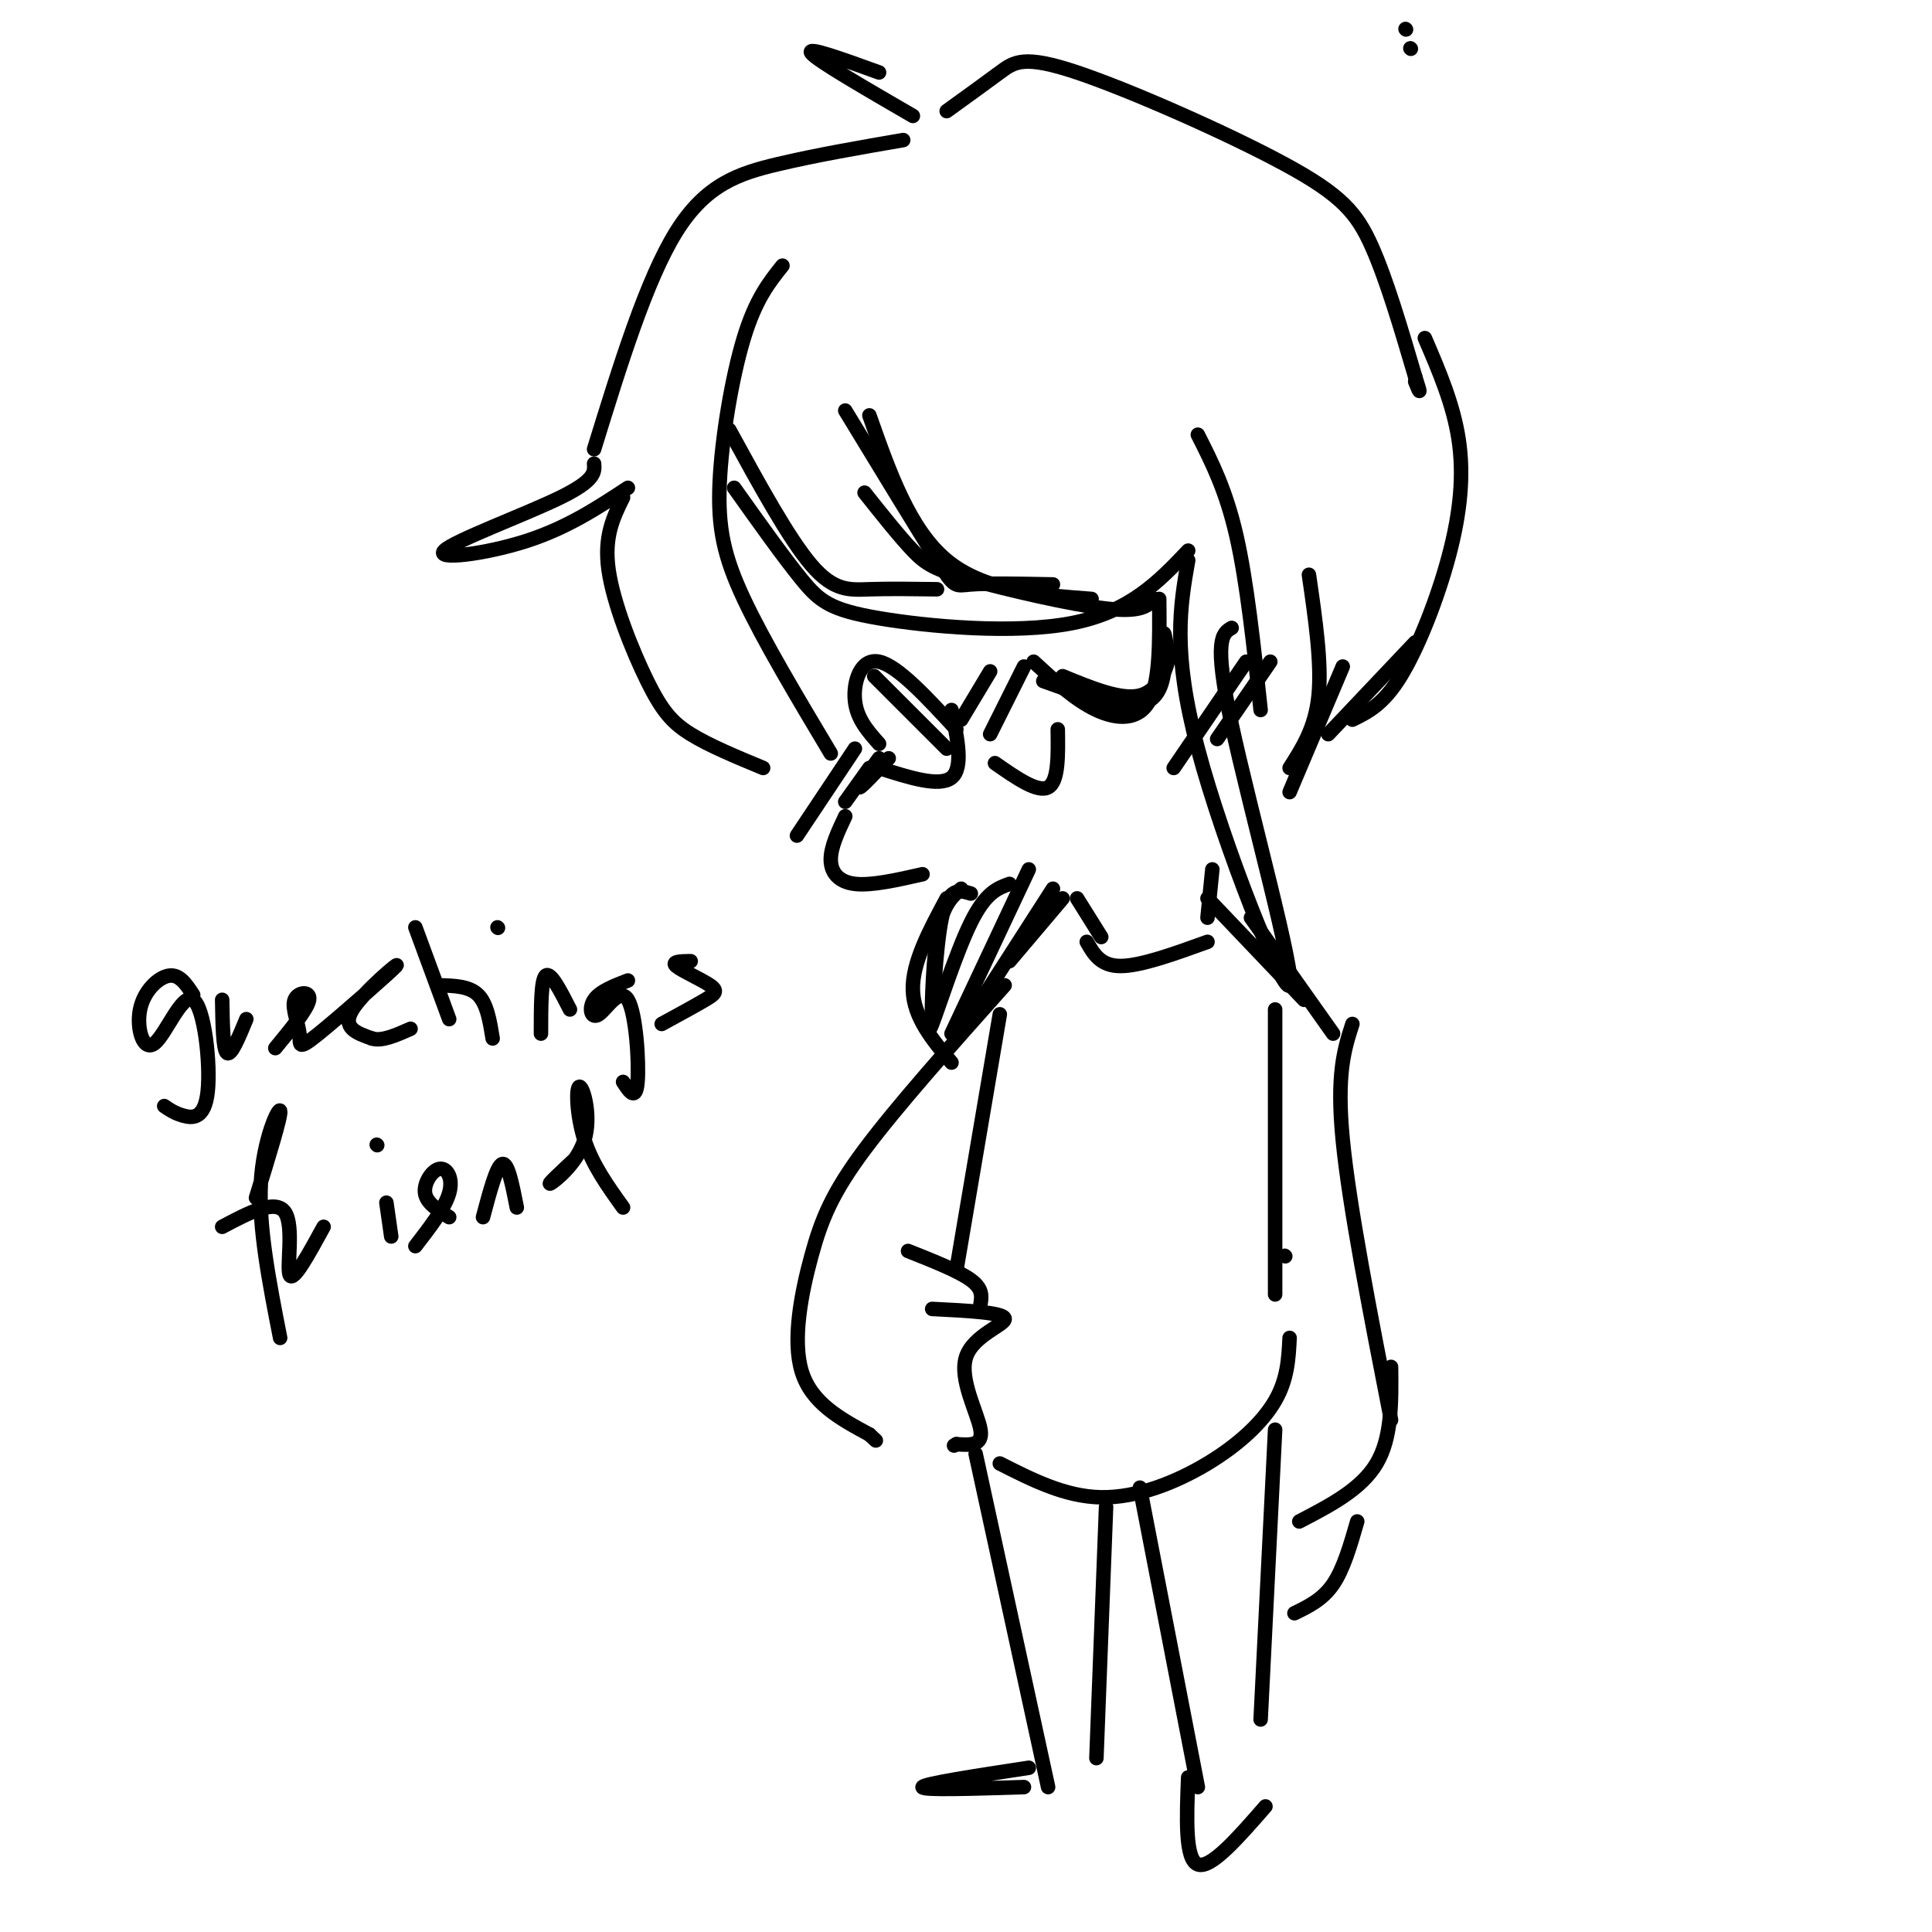 <svg viewBox='0 0 400 400' version='1.1' xmlns='http://www.w3.org/2000/svg' xmlns:xlink='http://www.w3.org/1999/xlink'><g fill='none' stroke='#000000' stroke-width='3' stroke-linecap='round' stroke-linejoin='round'><path d='M291,6c0.000,0.000 0.100,0.100 0.1,0.1'/><path d='M292,10c0.000,0.000 0.100,0.100 0.1,0.1'/><path d='M162,55c-2.774,3.470 -5.548,6.940 -8,15c-2.452,8.060 -4.583,20.708 -5,30c-0.417,9.292 0.881,15.226 5,24c4.119,8.774 11.060,20.387 18,32'/><path d='M175,169c-1.511,3.200 -3.022,6.400 -3,9c0.022,2.600 1.578,4.600 5,5c3.422,0.400 8.711,-0.800 14,-2'/><path d='M214,137c4.311,3.978 8.622,7.956 13,10c4.378,2.044 8.822,2.156 11,-2c2.178,-4.156 2.089,-12.578 2,-21'/><path d='M197,147c1.250,6.000 2.500,12.000 0,14c-2.500,2.000 -8.750,0.000 -15,-2'/><path d='M206,158c4.417,3.083 8.833,6.167 11,5c2.167,-1.167 2.083,-6.583 2,-12'/><path d='M223,186c0.000,0.000 5.000,8.000 5,8'/><path d='M220,186c0.000,0.000 -11.000,13.000 -11,13'/><path d='M251,180c0.000,0.000 -1.000,10.000 -1,10'/><path d='M250,186c0.000,0.000 20.000,21.000 20,21'/><path d='M199,149c0.000,0.000 6.000,-10.000 6,-10'/><path d='M205,152c0.000,0.000 7.000,-14.000 7,-14'/><path d='M158,159c-5.577,-2.310 -11.155,-4.619 -15,-7c-3.845,-2.381 -5.958,-4.833 -9,-11c-3.042,-6.167 -7.012,-16.048 -8,-23c-0.988,-6.952 1.006,-10.976 3,-15'/><path d='M130,101c-6.280,4.137 -12.560,8.274 -21,11c-8.440,2.726 -19.042,4.042 -17,2c2.042,-2.042 16.726,-7.440 24,-11c7.274,-3.560 7.137,-5.280 7,-7'/><path d='M123,93c5.422,-17.556 10.844,-35.111 17,-45c6.156,-9.889 13.044,-12.111 21,-14c7.956,-1.889 16.978,-3.444 26,-5'/><path d='M189,24c-9.917,-5.750 -19.833,-11.500 -21,-13c-1.167,-1.500 6.417,1.250 14,4'/><path d='M196,23c4.011,-2.898 8.022,-5.796 11,-8c2.978,-2.204 4.922,-3.715 16,0c11.078,3.715 31.290,12.654 43,19c11.710,6.346 14.917,10.099 18,17c3.083,6.901 6.041,16.951 9,27'/><path d='M293,78c1.500,4.667 0.750,2.833 0,1'/><path d='M295,70c2.946,6.851 5.893,13.702 7,21c1.107,7.298 0.375,15.042 -2,24c-2.375,8.958 -6.393,19.131 -10,25c-3.607,5.869 -6.804,7.435 -10,9'/><path d='M196,186c-3.583,6.667 -7.167,13.333 -7,19c0.167,5.667 4.083,10.333 8,15'/><path d='M255,130c-1.911,1.119 -3.821,2.238 0,20c3.821,17.762 13.375,52.167 12,54c-1.375,1.833 -13.679,-28.905 -19,-49c-5.321,-20.095 -3.661,-29.548 -2,-39'/><path d='M246,114c-6.012,6.327 -12.024,12.655 -24,15c-11.976,2.345 -29.917,0.708 -40,-1c-10.083,-1.708 -12.310,-3.488 -16,-8c-3.690,-4.512 -8.845,-11.756 -14,-19'/><path d='M182,154c-2.311,-2.600 -4.622,-5.200 -5,-9c-0.378,-3.800 1.178,-8.800 5,-8c3.822,0.800 9.911,7.400 16,14'/><path d='M181,140c0.000,0.000 15.000,15.000 15,15'/><path d='M216,141c8.978,3.222 17.956,6.444 22,4c4.044,-2.444 3.156,-10.556 3,-13c-0.156,-2.444 0.422,0.778 1,4'/><path d='M242,136c-0.467,2.578 -2.133,7.022 -6,8c-3.867,0.978 -9.933,-1.511 -16,-4'/><path d='M182,157c-2.167,3.000 -4.333,6.000 -4,6c0.333,0.000 3.167,-3.000 6,-6'/><path d='M40,206c-1.399,-2.160 -2.798,-4.319 -5,-4c-2.202,0.319 -5.208,3.117 -6,7c-0.792,3.883 0.630,8.853 3,7c2.370,-1.853 5.687,-10.528 8,-9c2.313,1.528 3.623,13.257 3,19c-0.623,5.743 -3.178,5.498 -5,5c-1.822,-0.498 -2.911,-1.249 -4,-2'/><path d='M46,207c0.083,5.167 0.167,10.333 1,11c0.833,0.667 2.417,-3.167 4,-7'/><path d='M57,217c3.337,-4.049 6.673,-8.098 7,-10c0.327,-1.902 -2.356,-1.657 -3,0c-0.644,1.657 0.750,4.726 1,7c0.250,2.274 -0.644,3.754 4,0c4.644,-3.754 14.827,-12.741 16,-14c1.173,-1.259 -6.665,5.212 -9,9c-2.335,3.788 0.832,4.894 4,6'/><path d='M77,215c2.000,0.667 5.000,-0.667 8,-2'/><path d='M86,192c0.000,0.000 7.000,19.000 7,19'/><path d='M91,204c3.083,0.083 6.167,0.167 8,2c1.833,1.833 2.417,5.417 3,9'/><path d='M103,192c0.000,0.000 0.100,0.100 0.1,0.1'/><path d='M112,214c0.000,-5.583 0.000,-11.167 1,-12c1.000,-0.833 3.000,3.083 5,7'/><path d='M130,203c-2.911,1.124 -5.821,2.249 -7,4c-1.179,1.751 -0.625,4.129 1,3c1.625,-1.129 4.322,-5.766 6,-3c1.678,2.766 2.337,12.933 2,17c-0.337,4.067 -1.668,2.033 -3,0'/><path d='M143,199c-2.036,0.030 -4.071,0.060 -3,1c1.071,0.940 5.250,2.792 7,4c1.750,1.208 1.071,1.774 -1,3c-2.071,1.226 -5.536,3.113 -9,5'/><path d='M53,248c2.644,-8.556 5.289,-17.111 5,-18c-0.289,-0.889 -3.511,5.889 -4,15c-0.489,9.111 1.756,20.556 4,32'/><path d='M46,254c5.533,-2.933 11.067,-5.867 13,-3c1.933,2.867 0.267,11.533 1,13c0.733,1.467 3.867,-4.267 7,-10'/><path d='M80,249c0.000,0.000 1.000,7.000 1,7'/><path d='M78,237c0.000,0.000 0.100,0.100 0.1,0.1'/><path d='M86,258c3.065,-3.964 6.131,-7.929 7,-11c0.869,-3.071 -0.458,-5.250 -2,-5c-1.542,0.250 -3.298,2.929 -3,5c0.298,2.071 2.649,3.536 5,5'/><path d='M100,252c1.417,-5.333 2.833,-10.667 4,-11c1.167,-0.333 2.083,4.333 3,9'/><path d='M119,240c-2.931,2.734 -5.863,5.467 -5,5c0.863,-0.467 5.520,-4.136 7,-9c1.480,-4.864 -0.217,-10.925 -1,-11c-0.783,-0.075 -0.652,5.836 1,11c1.652,5.164 4.826,9.582 8,14'/><path d='M225,195c1.417,2.500 2.833,5.000 7,5c4.167,0.000 11.083,-2.500 18,-5'/><path d='M199,184c-1.976,1.708 -3.952,3.417 -5,10c-1.048,6.583 -1.167,18.042 -1,17c0.167,-1.042 0.619,-14.583 2,-21c1.381,-6.417 3.690,-5.708 6,-5'/><path d='M194,205c-1.133,5.111 -2.267,10.222 -1,7c1.267,-3.222 4.933,-14.778 8,-21c3.067,-6.222 5.533,-7.111 8,-8'/><path d='M197,214c0.000,0.000 16.000,-34.000 16,-34'/><path d='M200,212c0.000,0.000 18.000,-28.000 18,-28'/><path d='M271,119c1.333,9.167 2.667,18.333 2,25c-0.667,6.667 -3.333,10.833 -6,15'/><path d='M267,164c0.000,0.000 11.000,-26.000 11,-26'/><path d='M248,90c2.917,5.750 5.833,11.500 8,21c2.167,9.500 3.583,22.750 5,36'/><path d='M293,133c0.000,0.000 -18.000,19.000 -18,19'/><path d='M259,190c0.000,0.000 17.000,24.000 17,24'/><path d='M193,271c7.363,0.369 14.726,0.738 15,2c0.274,1.262 -6.542,3.417 -8,8c-1.458,4.583 2.440,11.595 3,15c0.560,3.405 -2.220,3.202 -5,3'/><path d='M198,299c-0.833,0.500 -0.417,0.250 0,0'/><path d='M208,204c-11.155,12.518 -22.310,25.036 -29,34c-6.690,8.964 -8.917,14.375 -11,22c-2.083,7.625 -4.024,17.464 -2,24c2.024,6.536 8.012,9.768 14,13'/><path d='M180,297c2.333,2.167 1.167,1.083 0,0'/><path d='M203,270c0.250,-1.583 0.500,-3.167 -2,-5c-2.500,-1.833 -7.750,-3.917 -13,-6'/><path d='M207,210c0.000,0.000 -9.000,53.000 -9,53'/><path d='M264,209c0.000,0.000 0.000,59.000 0,59'/><path d='M266,260c0.000,0.000 0.100,0.100 0.1,0.1'/><path d='M267,277c-0.214,4.274 -0.429,8.548 -3,13c-2.571,4.452 -7.500,9.083 -14,13c-6.500,3.917 -14.571,7.119 -22,7c-7.429,-0.119 -14.214,-3.560 -21,-7'/><path d='M202,301c0.000,0.000 15.000,69.000 15,69'/><path d='M213,366c-10.917,1.667 -21.833,3.333 -22,4c-0.167,0.667 10.417,0.333 21,0'/><path d='M264,296c0.000,0.000 -3.000,60.000 -3,60'/><path d='M246,368c-0.333,8.500 -0.667,17.000 2,18c2.667,1.000 8.333,-5.500 14,-12'/><path d='M236,308c0.000,0.000 12.000,62.000 12,62'/><path d='M229,312c0.000,0.000 -2.000,52.000 -2,52'/><path d='M280,212c-1.667,5.167 -3.333,10.333 -2,24c1.333,13.667 5.667,35.833 10,58'/><path d='M288,283c0.083,7.333 0.167,14.667 -3,20c-3.167,5.333 -9.583,8.667 -16,12'/><path d='M281,315c-1.417,4.917 -2.833,9.833 -5,13c-2.167,3.167 -5.083,4.583 -8,6'/><path d='M218,121c-6.822,-0.133 -13.644,-0.267 -17,0c-3.356,0.267 -3.244,0.933 -7,-5c-3.756,-5.933 -11.378,-18.467 -19,-31'/><path d='M226,124c-11.167,-0.833 -22.333,-1.667 -30,-8c-7.667,-6.333 -11.833,-18.167 -16,-30'/><path d='M179,102c3.643,4.583 7.286,9.167 10,12c2.714,2.833 4.500,3.917 12,6c7.500,2.083 20.714,5.167 28,6c7.286,0.833 8.643,-0.583 10,-2'/><path d='M243,159c0.000,0.000 15.000,-22.000 15,-22'/><path d='M252,153c0.000,0.000 11.000,-16.000 11,-16'/><path d='M165,173c0.000,0.000 12.000,-18.000 12,-18'/><path d='M175,166c0.000,0.000 5.000,-7.000 5,-7'/><path d='M194,122c-4.956,-0.067 -9.911,-0.133 -14,0c-4.089,0.133 -7.311,0.467 -12,-5c-4.689,-5.467 -10.844,-16.733 -17,-28'/></g>
</svg>